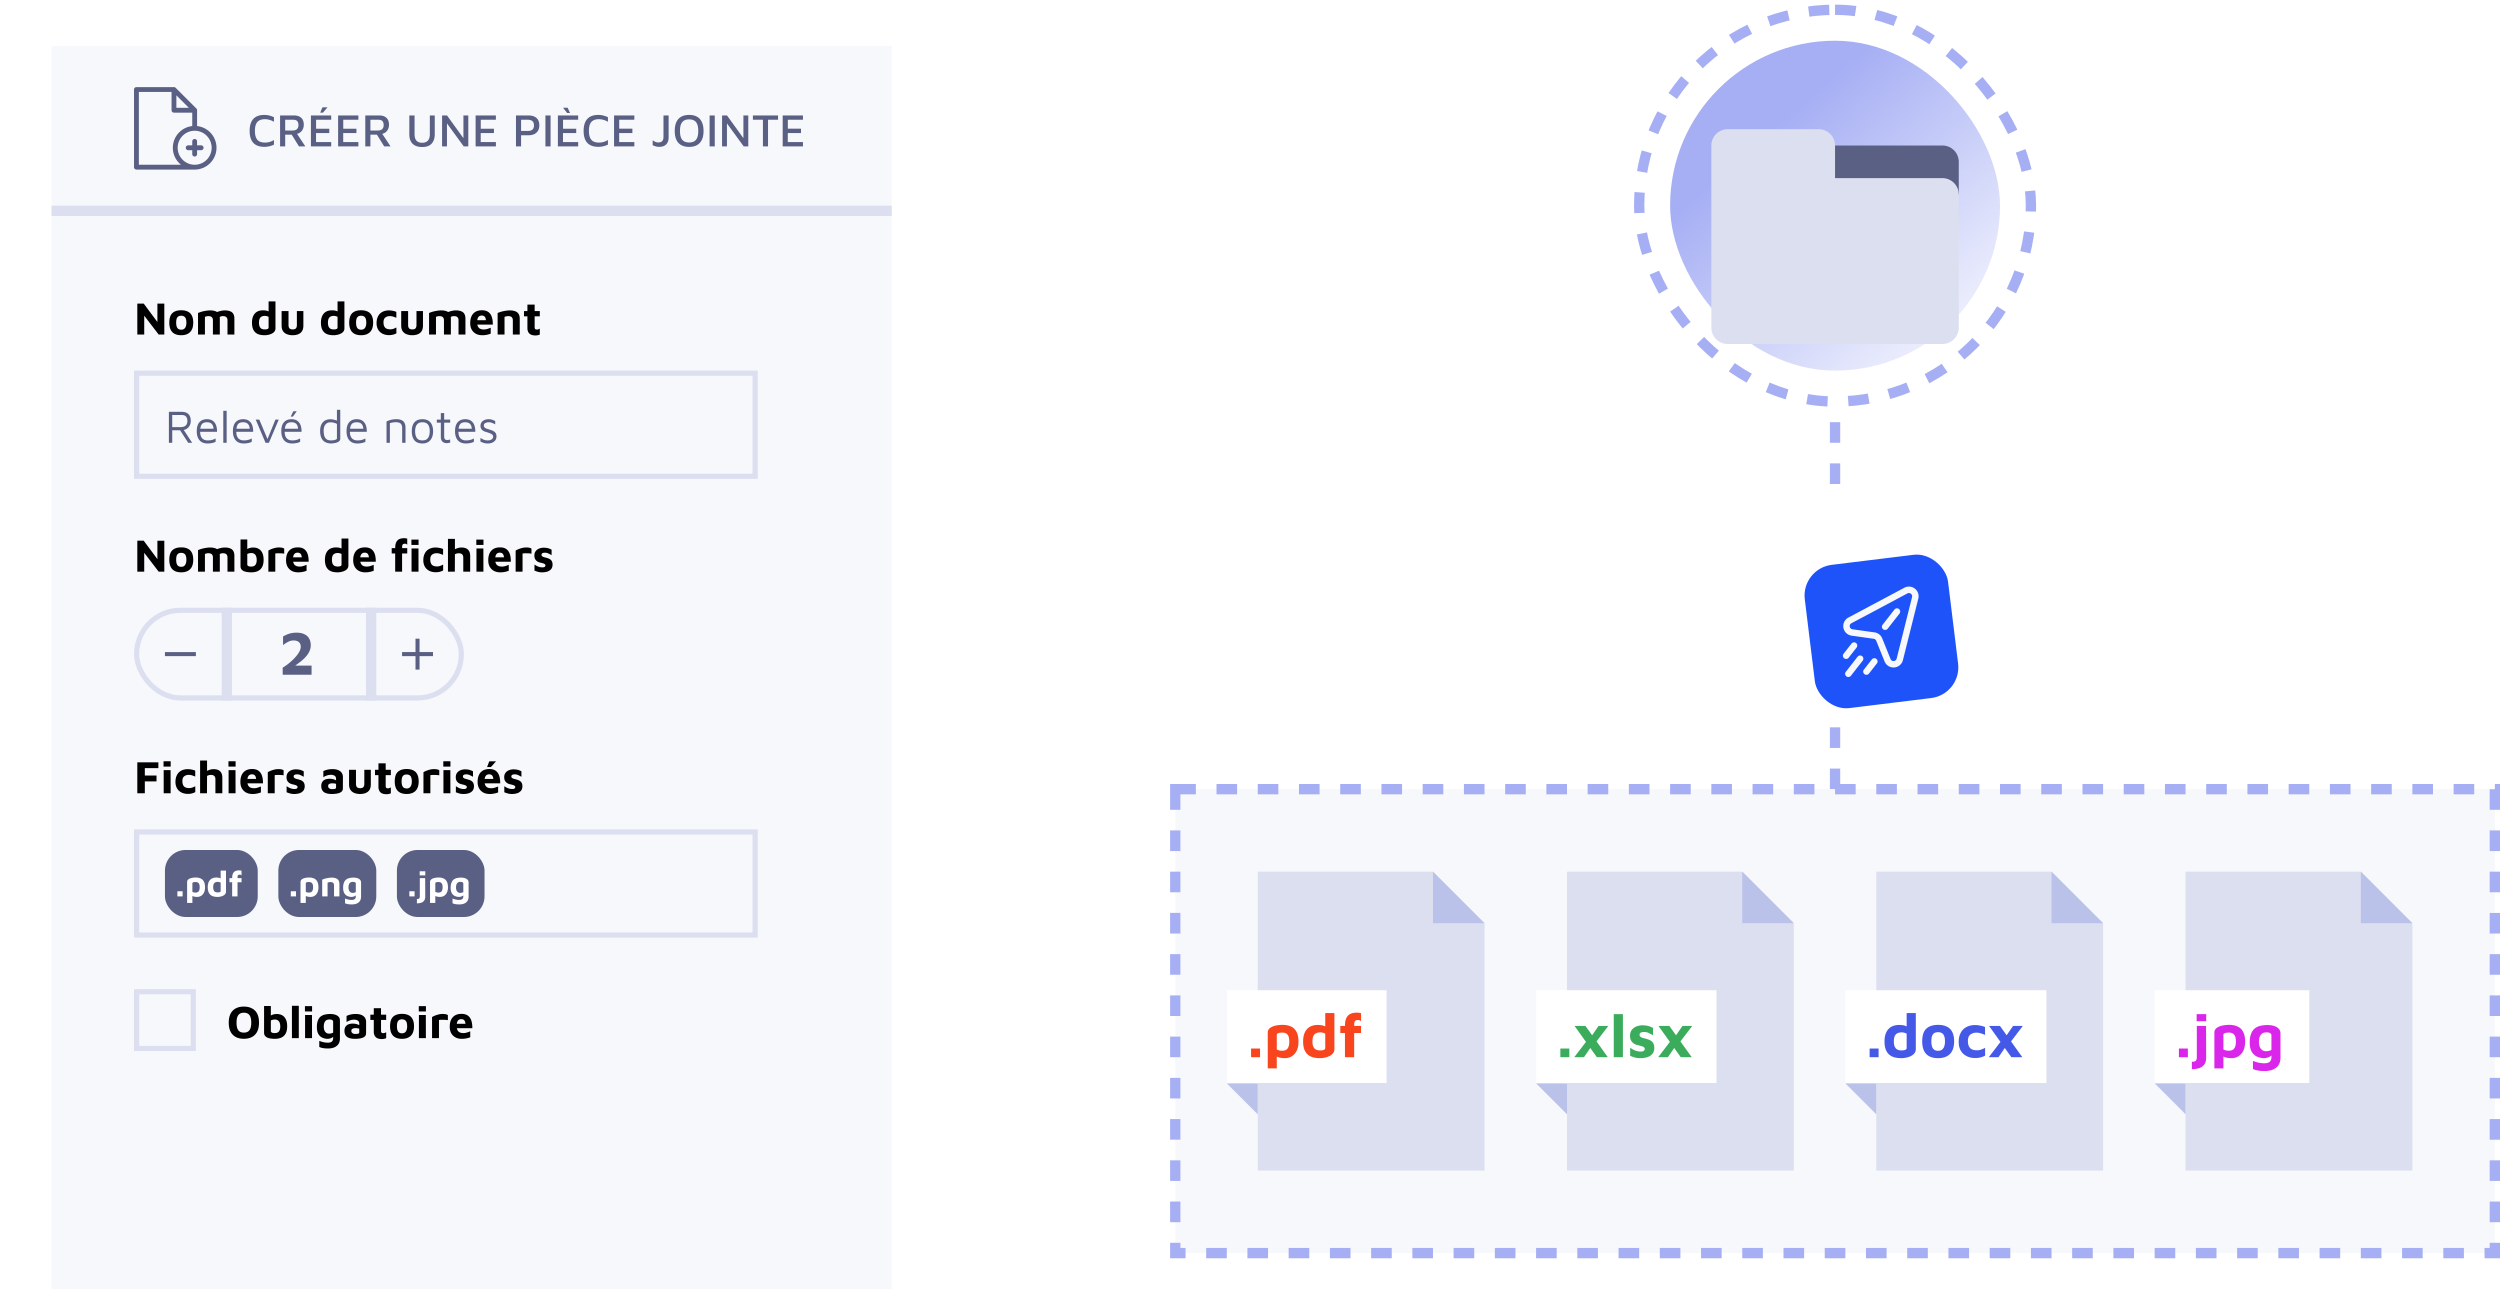 <svg xmlns="http://www.w3.org/2000/svg" fill="none" viewBox="0 0 485 255"><g filter="url(#a)"><path fill="#F7F8FC" d="M1 1.898h163v241.204H1z"/><g fill="#5A5F84" clip-path="url(#b)"><path d="M29.234 17.456v-3.072a.468.468 0 0 0-.137-.332l-4.017-4.016a.469.469 0 0 0-.331-.138h-7.28a.469.469 0 0 0-.469.469v15.062c0 .26.21.47.469.47h11.297A4.24 4.24 0 0 0 33 21.663a4.24 4.24 0 0 0-3.766-4.208Zm-4.016-5.957 2.416 2.416h-2.416v-2.416Zm-7.28 13.462V10.836h6.342v3.547c0 .26.21.47.469.47h3.548v2.603a4.24 4.24 0 0 0-3.766 4.208c0 1.33.618 2.52 1.58 3.297h-8.174Zm10.828 0a3.3 3.3 0 0 1-3.297-3.297 3.3 3.3 0 0 1 3.297-3.297 3.3 3.3 0 0 1 3.297 3.297 3.3 3.3 0 0 1-3.297 3.297Z"/><path d="M30.02 21.195h-.786v-.786a.469.469 0 0 0-.937 0v.786h-.787a.469.469 0 1 0 0 .938h.787v.786a.469.469 0 0 0 .937 0v-.786h.787a.469.469 0 0 0 0-.938Z"/></g><path fill="#5A5F84" d="M42.285 21.488c-.942 0-1.653-.255-2.133-.765s-.72-1.287-.72-2.33c0-1.027.237-1.798.711-2.314.474-.522 1.188-.783 2.142-.783.318 0 .633.04.945.117.318.078.624.186.918.324v.891a3.492 3.492 0 0 0-.882-.378 3.042 3.042 0 0 0-.855-.126c-.438 0-.804.078-1.098.234a1.462 1.462 0 0 0-.648.73c-.138.33-.207.767-.207 1.313 0 .534.072.97.216 1.305.144.33.36.573.648.73.294.15.666.224 1.116.224.27 0 .549-.039.837-.117.288-.084.579-.21.873-.378v.891a3.963 3.963 0 0 1-1.224.378 3.882 3.882 0 0 1-.639.054Zm3.051-.09v-6.003H48c.624 0 1.101.153 1.431.46.336.3.504.75.504 1.35 0 .311-.063.6-.189.863-.126.264-.309.48-.549.648-.24.168-.525.264-.855.288l.108-.306 1.782 2.7h-1.233l-1.665-2.69.459.422h-1.467v2.268h-.99Zm.99-3.078h1.395c.396 0 .69-.087.882-.26.198-.175.297-.439.297-.793 0-.33-.078-.585-.234-.765-.15-.18-.411-.27-.783-.27h-1.557v2.088Zm4.995 3.078v-6.003h3.933v.837H52.32v1.737h2.556v.846h-2.565v1.746h2.943v.837h-3.933Zm1.8-6.543.432-1.026h.981l-.882 1.026h-.53Zm3.474 6.543v-6.003h3.933v.837h-2.934v1.737h2.556v.846h-2.565v1.746h2.943v.837h-3.933Zm5.273 0v-6.003h2.664c.624 0 1.101.153 1.431.46.336.3.504.75.504 1.35 0 .311-.063.6-.189.863-.126.264-.309.48-.549.648-.24.168-.525.264-.855.288l.108-.306 1.782 2.7h-1.233l-1.665-2.69.46.422h-1.468v2.268h-.99Zm.99-3.078h1.395c.396 0 .69-.087.882-.26.198-.175.297-.439.297-.793 0-.33-.078-.585-.234-.765-.15-.18-.41-.27-.783-.27h-1.557v2.088Zm10.073 3.204c-.816 0-1.44-.207-1.872-.62-.432-.42-.648-1.042-.648-1.864v-3.645h1.017v3.636c0 .564.123.984.37 1.26.245.27.614.405 1.106.405.48 0 .846-.135 1.098-.405.258-.276.387-.696.387-1.26v-3.636h.954v3.645c0 .546-.099 1.005-.297 1.377a1.893 1.893 0 0 1-.828.837c-.36.18-.789.27-1.287.27Zm3.835-.126v-6.003h.954l3.465 4.797-.28.54v-5.337h.946v6.003h-.891l-3.564-4.896.315-.44v5.336h-.945Zm6.504 0v-6.003h3.933v.837h-2.934v1.737h2.556v.846H84.26v1.746h2.943v.837H83.27Zm8.82-2.15v2.15h-.99v-6.003h2.377c.684 0 1.212.16 1.584.477.378.318.567.792.567 1.422 0 .63-.19 1.113-.567 1.45-.372.335-.9.503-1.584.503H92.09Zm0-.847h1.26c.259 0 .469-.027.63-.08a.917.917 0 0 0 .379-.244.853.853 0 0 0 .18-.35 1.532 1.532 0 0 0 0-.801.786.786 0 0 0-.18-.352.874.874 0 0 0-.378-.252 1.845 1.845 0 0 0-.63-.09h-1.26v2.17Zm4.724 2.997v-6.003h.999v6.003h-1Zm2.417 0v-6.003h3.933v.837h-2.934v1.737h2.556v.846h-2.565v1.746h2.943v.837h-3.933Zm1.8-6.47-.801-1.027h.891l.468 1.026h-.558Zm6.047 6.56c-.942 0-1.653-.255-2.133-.765s-.72-1.287-.72-2.33c0-1.027.237-1.798.711-2.314.474-.522 1.188-.783 2.142-.783.318 0 .633.04.945.117.318.078.624.186.918.324v.891a3.492 3.492 0 0 0-.882-.378 3.042 3.042 0 0 0-.855-.126c-.438 0-.804.078-1.098.234a1.462 1.462 0 0 0-.648.73c-.138.33-.207.767-.207 1.313 0 .534.072.97.216 1.305.144.33.36.573.648.73.294.15.666.224 1.116.224.27 0 .549-.039.837-.117.288-.084.579-.21.873-.378v.891a3.963 3.963 0 0 1-1.224.378 3.882 3.882 0 0 1-.639.054Zm3.051-.09v-6.003h3.933v.837h-2.934v1.737h2.556v.846h-2.565v1.746h2.943v.837h-3.933Zm8.767.09a2.58 2.58 0 0 1-.693-.09 2.977 2.977 0 0 1-.585-.234v-.954c.168.12.339.222.513.306.18.078.369.117.567.117.348 0 .603-.084.765-.252.168-.174.252-.456.252-.846v-4.14h.999v4.203c0 .378-.054.69-.162.936a1.507 1.507 0 0 1-.432.585 1.527 1.527 0 0 1-.585.288c-.21.054-.423.081-.639.081Zm5.795.01c-.594 0-1.101-.115-1.521-.343a2.217 2.217 0 0 1-.945-1.026c-.216-.456-.324-1.032-.324-1.728 0-1.026.237-1.8.711-2.322.48-.522 1.173-.783 2.079-.783.6 0 1.107.114 1.521.342.414.228.729.573.945 1.035.222.456.333 1.032.333 1.728 0 1.02-.24 1.791-.72 2.313-.474.522-1.167.783-2.079.783Zm0-.856c.402 0 .732-.075.99-.225.264-.156.459-.399.585-.729.132-.33.198-.762.198-1.296 0-.528-.066-.954-.198-1.278-.126-.33-.321-.57-.585-.72-.258-.156-.588-.234-.99-.234-.396 0-.726.078-.99.234-.264.156-.462.4-.594.73-.126.323-.189.75-.189 1.277 0 .528.063.957.189 1.287.132.33.33.573.594.73.264.15.594.224.99.224Zm3.974.756v-6.003h.999v6.003h-.999Zm2.417 0v-6.003h.954l3.465 4.797-.279.54v-5.337h.945v6.003h-.891l-3.564-4.896.315-.44v5.336h-.945Zm7.926 0v-5.166h-1.944v-.837h4.878v.837h-1.944v5.166h-.99Zm3.834 0v-6.003h3.933v.837h-2.934v1.737h2.556v.846h-2.565v1.746h2.943v.837h-3.933Z"/><path fill="#DCDFEF" d="M164 32.898H1v2h163v-2Z" mask="url(#path-1-inside-1_107_6075)"/><path fill="#000" d="M17.639 57.898v-6.003h1.242l3.087 4.158-.432.9v-5.058h1.341v6.003h-1.098l-3.141-4.104.342-.657v4.761h-1.341Zm8.52.135c-.768 0-1.347-.204-1.737-.612-.384-.414-.576-1.02-.576-1.818 0-.858.195-1.473.585-1.845.396-.378.972-.567 1.728-.567.51 0 .936.087 1.278.261.348.168.609.43.783.783.18.354.27.81.27 1.368 0 .798-.201 1.404-.603 1.818-.402.408-.978.612-1.728.612Zm0-1.07a.927.927 0 0 0 .549-.154.945.945 0 0 0 .333-.459 2.1 2.1 0 0 0 .117-.747c0-.336-.04-.6-.117-.792a.755.755 0 0 0-.333-.423 1.049 1.049 0 0 0-.55-.135c-.227 0-.413.045-.557.135a.814.814 0 0 0-.324.432c-.066.192-.1.453-.1.783 0 .456.079.798.235 1.026.162.222.41.333.747.333Zm7.486-2.125v3.06h-1.34v-2.79a.89.89 0 0 0-.055-.315.604.604 0 0 0-.414-.405 1.202 1.202 0 0 0-.414-.063 1.34 1.34 0 0 0-.387.054c-.114.03-.207.063-.279.1v3.42h-1.34V53.73c.113-.06.263-.12.45-.18a4.98 4.98 0 0 1 .611-.17 8.6 8.6 0 0 1 .666-.118c.228-.03.438-.045.63-.045.408 0 .75.054 1.026.162.282.102.492.27.63.504.144.234.216.552.216.954Zm-1.377-.8c.186-.163.411-.304.675-.424a3.94 3.94 0 0 1 .837-.288c.294-.072.567-.108.82-.108.407 0 .75.054 1.025.162.282.102.492.27.63.504.144.234.216.552.216.954v3.06h-1.34v-2.79a.89.89 0 0 0-.055-.315.604.604 0 0 0-.414-.405 1.202 1.202 0 0 0-.414-.063c-.138 0-.267.021-.387.063a.814.814 0 0 0-.279.144l-1.314-.495Zm10.057 3.995c-.354 0-.681-.039-.981-.117a1.964 1.964 0 0 1-.765-.387 1.896 1.896 0 0 1-.513-.756c-.12-.318-.18-.714-.18-1.188 0-.738.18-1.32.54-1.746.366-.426.912-.639 1.638-.639.096 0 .222.01.378.027.156.012.318.048.486.108.168.06.318.162.45.306l-.27.414v-2.583h1.332v5.238a.98.98 0 0 1-.18.585c-.12.162-.282.297-.486.405a2.493 2.493 0 0 1-.675.243c-.252.06-.51.09-.774.09Zm.054-1.125c.216 0 .39-.027.522-.08.138-.06.207-.148.207-.262V54.47a1.374 1.374 0 0 0-.351-.135 1.462 1.462 0 0 0-.99.072.83.83 0 0 0-.396.423c-.084.198-.126.465-.126.801 0 .264.036.492.108.684a.912.912 0 0 0 .35.441c.169.102.394.153.676.153Zm5.394 1.125a2.94 2.94 0 0 1-1.116-.198 1.613 1.613 0 0 1-.756-.603c-.18-.276-.27-.633-.27-1.07v-2.818h1.341v2.71c0 .287.063.503.19.647.131.138.338.207.62.207.288 0 .495-.069.621-.207.126-.144.19-.36.19-.648v-2.709h1.26v2.817c0 .648-.187 1.122-.559 1.422-.372.3-.879.45-1.52.45Zm7.929 0c-.354 0-.681-.039-.981-.117a1.964 1.964 0 0 1-.765-.387 1.896 1.896 0 0 1-.513-.756c-.12-.318-.18-.714-.18-1.188 0-.738.18-1.32.54-1.746.366-.426.912-.639 1.638-.639.096 0 .222.01.378.027.156.012.318.048.486.108.168.06.318.162.45.306l-.27.414v-2.583h1.332v5.238a.98.98 0 0 1-.18.585c-.12.162-.282.297-.486.405a2.493 2.493 0 0 1-.675.243c-.252.06-.51.09-.774.09Zm.054-1.125c.216 0 .39-.027.522-.08.138-.06.207-.148.207-.262V54.47a1.374 1.374 0 0 0-.351-.135 1.462 1.462 0 0 0-.99.072.83.83 0 0 0-.396.423c-.084.198-.126.465-.126.801 0 .264.036.492.108.684a.912.912 0 0 0 .35.441c.169.102.394.153.676.153Zm5.304 1.125c-.768 0-1.347-.204-1.737-.612-.384-.414-.576-1.02-.576-1.818 0-.858.195-1.473.585-1.845.396-.378.972-.567 1.728-.567.51 0 .936.087 1.278.261.348.168.61.43.783.783.18.354.27.81.27 1.368 0 .798-.2 1.404-.603 1.818-.402.408-.978.612-1.728.612Zm0-1.07a.927.927 0 0 0 .55-.154.945.945 0 0 0 .332-.459 2.1 2.1 0 0 0 .117-.747c0-.336-.039-.6-.117-.792a.755.755 0 0 0-.333-.423 1.049 1.049 0 0 0-.549-.135c-.228 0-.414.045-.558.135a.814.814 0 0 0-.324.432c-.066.192-.099.453-.099.783 0 .456.078.798.234 1.026.162.222.411.333.747.333Zm5.39 1.052c-.324 0-.63-.048-.918-.144a2.239 2.239 0 0 1-.765-.432 1.975 1.975 0 0 1-.522-.729 2.587 2.587 0 0 1-.19-1.026c0-.414.06-.774.18-1.08.12-.312.286-.57.496-.774.216-.204.468-.357.756-.459a2.84 2.84 0 0 1 .954-.153c.246 0 .498.027.756.081.264.048.495.117.693.207v1.152a4.654 4.654 0 0 0-.621-.234 1.923 1.923 0 0 0-.612-.099c-.378 0-.684.096-.918.288-.228.186-.342.492-.342.918 0 .45.102.79.306 1.017.204.228.543.342 1.017.342.222 0 .435-.039.639-.117.21-.078.39-.159.54-.243v1.143a3.23 3.23 0 0 1-.657.252c-.228.06-.492.09-.792.09Zm4.526.018a2.94 2.94 0 0 1-1.116-.198 1.613 1.613 0 0 1-.756-.603c-.18-.276-.27-.633-.27-1.07v-2.818h1.341v2.71c0 .287.063.503.19.647.131.138.338.207.62.207.288 0 .495-.069.621-.207.126-.144.19-.36.19-.648v-2.709h1.26v2.817c0 .648-.187 1.122-.559 1.422-.372.3-.879.45-1.52.45Zm7.493-3.195v3.06h-1.34v-2.79a.89.89 0 0 0-.055-.315.604.604 0 0 0-.414-.405 1.202 1.202 0 0 0-.414-.063 1.34 1.34 0 0 0-.386.054c-.114.03-.207.063-.28.1v3.42h-1.34V53.73c.114-.06.264-.12.45-.18a4.98 4.98 0 0 1 .612-.17 8.6 8.6 0 0 1 .665-.118c.228-.03.439-.045.63-.045.409 0 .75.054 1.027.162.282.102.492.27.63.504.143.234.215.552.215.954Zm-1.376-.8c.185-.163.41-.304.674-.424a3.94 3.94 0 0 1 .838-.288c.293-.072.566-.108.819-.108.407 0 .75.054 1.025.162.282.102.493.27.63.504.145.234.217.552.217.954v3.06h-1.342v-2.79a.89.89 0 0 0-.053-.315.604.604 0 0 0-.414-.405 1.202 1.202 0 0 0-.415-.063c-.138 0-.267.021-.386.063a.814.814 0 0 0-.28.144l-1.314-.495Zm7.452 3.995c-.456 0-.861-.093-1.215-.279a2.084 2.084 0 0 1-.82-.81c-.191-.354-.287-.774-.287-1.26 0-.792.195-1.404.585-1.836.396-.438.96-.657 1.692-.657.504 0 .909.108 1.215.324.312.216.54.531.684.945.144.414.213.918.207 1.512H83.14l-.144-.855h2.502l-.198.423c-.006-.486-.075-.828-.207-1.026-.132-.198-.348-.297-.648-.297a.866.866 0 0 0-.46.126c-.131.084-.236.225-.314.423-.072.192-.108.46-.108.801 0 .432.102.765.306 1 .21.233.543.35.999.35.168 0 .333-.018.495-.054.168-.042.324-.09.468-.144.144-.054.267-.102.369-.144v1.152c-.216.09-.46.162-.73.216a4.22 4.22 0 0 1-.926.09Zm2.992-4.302c.114-.06.264-.12.45-.18a4.98 4.98 0 0 1 .612-.17 8.6 8.6 0 0 1 .666-.118c.228-.03.438-.045.63-.045.408 0 .756.054 1.044.162.288.102.507.27.657.504.156.234.234.552.234.954v3.06h-1.34v-2.79a.89.89 0 0 0-.055-.315.604.604 0 0 0-.414-.405 1.202 1.202 0 0 0-.414-.063c-.138 0-.276.018-.414.054-.138.03-.243.063-.315.1v3.42h-1.34V53.73Zm7.348 4.347c-.528 0-.921-.123-1.18-.369-.257-.252-.386-.606-.386-1.062V54.37h-.666v-1.026h.666v-1.25h1.404v1.25h.999v1.026h-1v2.106c0 .156.034.273.1.351.066.072.177.108.333.108.09 0 .189-.018.297-.054a.946.946 0 0 0 .27-.135v1.152a1.343 1.343 0 0 1-.414.135 2.07 2.07 0 0 1-.423.045Z"/><path fill="#5A5F84" d="M23.765 78.898v-6.003h2.466c.588 0 1.029.147 1.323.441.3.294.45.73.45 1.305 0 .348-.072.657-.216.927-.144.27-.345.483-.603.64a1.723 1.723 0 0 1-.909.233l.27-.18 1.728 2.637h-.765l-1.782-2.754.324.333h-1.638v2.421h-.648Zm.648-3.033h1.521c.498 0 .858-.099 1.08-.297.228-.204.342-.498.342-.882 0-.36-.084-.645-.252-.855-.168-.216-.483-.324-.945-.324h-1.746v2.358Zm6.839 3.168c-.426 0-.795-.087-1.107-.26a1.772 1.772 0 0 1-.72-.802c-.168-.354-.252-.795-.252-1.323 0-.774.174-1.353.522-1.737.354-.39.837-.585 1.449-.585.48 0 .864.108 1.152.324.294.216.504.507.63.873s.186.78.18 1.242h-3.61l.046-.594h3.14l-.251.09c-.018-.45-.132-.786-.342-1.008-.204-.222-.52-.333-.945-.333-.294 0-.54.054-.738.162-.192.108-.336.297-.432.567-.096.264-.144.636-.144 1.116 0 .546.126.963.378 1.251.258.282.618.423 1.08.423.222 0 .426-.015.612-.045.186-.036.357-.084.513-.144.156-.06.294-.126.414-.198v.666c-.216.102-.456.18-.72.234a4.181 4.181 0 0 1-.855.081Zm3.716-.135h-.648v-6.2h.648v6.2Zm3.297.135c-.426 0-.795-.087-1.107-.26a1.772 1.772 0 0 1-.72-.802c-.168-.354-.252-.795-.252-1.323 0-.774.174-1.353.522-1.737.354-.39.837-.585 1.45-.585.48 0 .863.108 1.151.324.294.216.504.507.63.873s.186.78.18 1.242H36.51l.045-.594h3.141l-.252.09c-.018-.45-.132-.786-.342-1.008-.204-.222-.519-.333-.945-.333-.294 0-.54.054-.738.162-.192.108-.336.297-.432.567-.096.264-.144.636-.144 1.116 0 .546.126.963.378 1.251.258.282.618.423 1.08.423.222 0 .426-.015.612-.045.186-.036.357-.084.513-.144.156-.06.294-.126.414-.198v.666c-.216.102-.456.18-.72.234a4.181 4.181 0 0 1-.855.081Zm4.246-.135-1.9-4.49h.694l1.656 3.932-.144.036 1.61-3.969h.649l-1.908 4.491h-.657Zm5.141.135c-.426 0-.795-.087-1.107-.26a1.772 1.772 0 0 1-.72-.802c-.168-.354-.252-.795-.252-1.323 0-.774.174-1.353.522-1.737.354-.39.837-.585 1.45-.585.48 0 .863.108 1.151.324.294.216.504.507.63.873s.186.78.18 1.242h-3.609l.045-.594h3.141l-.252.09c-.018-.45-.132-.786-.342-1.008-.204-.222-.519-.333-.945-.333-.294 0-.54.054-.738.162-.192.108-.336.297-.432.567-.096.264-.144.636-.144 1.116 0 .546.126.963.378 1.251.258.282.618.423 1.08.423.222 0 .426-.015.612-.045.186-.036.357-.084.513-.144.156-.06.294-.126.414-.198v.666c-.216.102-.456.18-.72.234a4.181 4.181 0 0 1-.855.081Zm-.26-5.21.512-1.036h.666l-.747 1.035h-.432Zm7.801 5.21c-.216 0-.444-.033-.684-.099a1.835 1.835 0 0 1-.684-.342c-.21-.174-.384-.42-.522-.738-.132-.324-.198-.744-.198-1.26 0-.696.168-1.245.504-1.647.342-.408.858-.612 1.548-.612.132 0 .288.018.468.054.18.036.357.081.531.135.174.054.318.111.432.171l-.225.225v-2.412h.648v5.616a.59.59 0 0 1-.18.432 1.28 1.28 0 0 1-.45.28 3.07 3.07 0 0 1-.594.143c-.21.036-.408.054-.594.054Zm.01-.594c.311 0 .581-.036.81-.108.233-.072.35-.162.35-.27v-2.817a2.1 2.1 0 0 0-.603-.234 2.42 2.42 0 0 0-.603-.08c-.324 0-.588.071-.792.215a1.22 1.22 0 0 0-.44.585c-.09.246-.136.534-.136.864 0 .324.036.627.108.91.072.275.21.5.414.674.204.174.501.261.891.261Zm5.105.594c-.426 0-.795-.087-1.107-.26a1.772 1.772 0 0 1-.72-.802c-.168-.354-.252-.795-.252-1.323 0-.774.174-1.353.522-1.737.354-.39.837-.585 1.45-.585.48 0 .863.108 1.151.324.294.216.504.507.63.873s.186.78.18 1.242h-3.609l.045-.594h3.141l-.252.09c-.018-.45-.132-.786-.342-1.008-.204-.222-.519-.333-.945-.333-.294 0-.54.054-.738.162-.192.108-.336.297-.432.567-.096.264-.144.636-.144 1.116 0 .546.126.963.378 1.251.258.282.618.423 1.08.423.222 0 .426-.015.612-.045.186-.036.357-.084.513-.144.156-.06.294-.126.414-.198v.666c-.216.102-.456.18-.72.234a4.181 4.181 0 0 1-.855.081Zm5.679-4.266c.144-.072.29-.135.44-.189.157-.06.313-.108.469-.144a4.56 4.56 0 0 1 .99-.108c.438 0 .786.066 1.044.198.258.126.444.312.558.558.12.246.18.543.18.891v2.925h-.648v-2.925c0-.108-.015-.222-.045-.342a.873.873 0 0 0-.153-.342.774.774 0 0 0-.36-.27c-.162-.072-.378-.108-.648-.108-.186 0-.378.015-.576.045-.198.03-.4.075-.603.135v3.807h-.648v-4.13Zm6.969 4.266c-.702 0-1.224-.207-1.566-.62-.336-.42-.504-1.003-.504-1.747 0-.78.177-1.365.53-1.755.36-.39.868-.585 1.522-.585.486 0 .882.1 1.188.297.306.192.53.465.675.82.144.347.216.755.216 1.223 0 .738-.18 1.317-.54 1.737-.354.42-.861.63-1.521.63Zm-.01-.594c.367 0 .652-.078.856-.234.204-.162.348-.375.432-.639.09-.27.135-.57.135-.9 0-.354-.045-.66-.135-.918a1.177 1.177 0 0 0-.45-.612c-.204-.144-.483-.216-.837-.216-.36 0-.642.078-.846.234a1.298 1.298 0 0 0-.441.63 2.845 2.845 0 0 0-.126.882c0 .528.105.957.315 1.287.21.324.576.486 1.098.486Zm4.702.531c-.318 0-.585-.096-.801-.288-.216-.198-.324-.489-.324-.873v-2.808h-.783v-.594h.783v-1.269h.648v1.27h1.16V75h-1.16v2.601c0 .252.039.441.117.567.078.126.237.19.477.19.108 0 .213-.01.315-.028.102-.024.186-.05.252-.08v.611c-.084.03-.192.054-.324.072a1.926 1.926 0 0 1-.36.036Zm3.71.063c-.426 0-.795-.087-1.107-.26a1.772 1.772 0 0 1-.72-.802c-.168-.354-.252-.795-.252-1.323 0-.774.174-1.353.522-1.737.354-.39.837-.585 1.45-.585.48 0 .863.108 1.151.324.294.216.504.507.63.873s.186.78.18 1.242h-3.609l.045-.594h3.141l-.252.09c-.018-.45-.132-.786-.342-1.008-.204-.222-.519-.333-.945-.333-.294 0-.54.054-.738.162-.192.108-.336.297-.432.567-.096.264-.144.636-.144 1.116 0 .546.126.963.378 1.251.258.282.618.423 1.08.423.222 0 .426-.015.612-.045.186-.036.357-.084.513-.144.156-.06.294-.126.414-.198v.666c-.216.102-.456.18-.72.234a4.181 4.181 0 0 1-.855.081Zm4.337 0c-.324 0-.597-.033-.819-.099a4.135 4.135 0 0 1-.675-.279v-.684c.186.102.351.19.495.261.144.072.291.126.441.162.15.03.321.045.513.045.3 0 .543-.066.73-.198.191-.132.287-.303.287-.513 0-.168-.048-.297-.144-.387a1.072 1.072 0 0 0-.35-.225l-.45-.189a24.8 24.8 0 0 1-.532-.153 2.57 2.57 0 0 1-.486-.225 1.181 1.181 0 0 1-.35-.36 1.106 1.106 0 0 1-.136-.576c0-.228.045-.423.135-.585a1.23 1.23 0 0 1 .37-.396c.15-.108.317-.186.503-.234.186-.048.372-.072.558-.072.27 0 .501.036.693.108.192.072.39.153.594.243v.648a6.603 6.603 0 0 0-.612-.288 1.599 1.599 0 0 0-.639-.117c-.246 0-.468.051-.666.153a.474.474 0 0 0-.288.45c0 .168.048.303.144.405.102.096.234.174.396.234.162.054.336.108.522.162.15.048.306.102.468.162.162.054.312.13.45.225.138.09.25.21.333.36.09.15.135.342.135.576 0 .318-.08.582-.243.792a1.424 1.424 0 0 1-.62.45 2.063 2.063 0 0 1-.757.144Z"/><path stroke="#DCDFEF" d="M17.5 65.398h120v20h-120z"/><path fill="#000" d="M17.639 103.898v-6.003h1.242l3.087 4.158-.432.9v-5.058h1.341v6.003h-1.098l-3.141-4.104.342-.657v4.761h-1.341Zm8.52.135c-.768 0-1.347-.204-1.737-.612-.384-.414-.576-1.02-.576-1.818 0-.858.195-1.473.585-1.845.396-.378.972-.567 1.728-.567.51 0 .936.087 1.278.261.348.168.609.43.783.783.18.354.27.81.27 1.368 0 .798-.201 1.404-.603 1.818-.402.408-.978.612-1.728.612Zm0-1.071a.927.927 0 0 0 .549-.153.945.945 0 0 0 .333-.459 2.1 2.1 0 0 0 .117-.747c0-.336-.04-.6-.117-.792a.755.755 0 0 0-.333-.423 1.049 1.049 0 0 0-.55-.135c-.227 0-.413.045-.557.135a.814.814 0 0 0-.324.432c-.066.192-.1.453-.1.783 0 .456.079.798.235 1.026.162.222.41.333.747.333Zm7.486-2.124v3.06h-1.34v-2.79a.89.89 0 0 0-.055-.315.604.604 0 0 0-.414-.405 1.202 1.202 0 0 0-.414-.063 1.34 1.34 0 0 0-.387.054c-.114.03-.207.063-.279.099v3.42h-1.34v-4.167c.113-.06.263-.12.45-.18a4.98 4.98 0 0 1 .611-.17 8.6 8.6 0 0 1 .666-.118c.228-.03.438-.045.63-.045.408 0 .75.054 1.026.162.282.102.492.27.63.504.144.234.216.552.216.954Zm-1.377-.801c.186-.162.411-.303.675-.423a3.94 3.94 0 0 1 .837-.288c.294-.072.567-.108.82-.108.407 0 .75.054 1.025.162.282.102.492.27.63.504.144.234.216.552.216.954v3.06h-1.34v-2.79a.89.89 0 0 0-.055-.315.604.604 0 0 0-.414-.405 1.202 1.202 0 0 0-.414-.063c-.138 0-.267.021-.387.063a.814.814 0 0 0-.279.144l-1.314-.495Zm7.48 3.996a5.34 5.34 0 0 1-.757-.054 2.589 2.589 0 0 1-.675-.171 1.271 1.271 0 0 1-.477-.36c-.12-.156-.18-.357-.18-.603v-5.184h1.314v2.484l-.252-.423c.108-.126.246-.225.414-.297.168-.078.34-.132.513-.162.174-.03.318-.045.432-.045.672 0 1.182.204 1.53.612.354.402.531.993.531 1.773 0 .456-.06.84-.18 1.152-.12.312-.288.561-.504.747a2.002 2.002 0 0 1-.756.405 3.4 3.4 0 0 1-.954.126Zm-.019-1.116c.264 0 .474-.051.63-.153a.879.879 0 0 0 .333-.441c.072-.186.108-.399.108-.639 0-.342-.045-.615-.135-.819a.91.91 0 0 0-.369-.441 1.061 1.061 0 0 0-.54-.135c-.12 0-.252.015-.396.045-.144.03-.273.078-.387.144v2.016c0 .108.033.192.1.252.065.06.155.105.27.135.12.024.248.036.386.036Zm3.336.981v-4.077c.084-.072.234-.153.45-.243.216-.096.462-.18.738-.252.282-.078.564-.117.846-.117.282 0 .504.021.666.063.162.042.285.096.369.162v.981a2.608 2.608 0 0 0-.387-.054 6.34 6.34 0 0 0-.486-.018 6.317 6.317 0 0 0-.477 0c-.15.006-.276.018-.378.036v3.519h-1.341Zm5.752.135c-.456 0-.86-.093-1.215-.279a2.084 2.084 0 0 1-.819-.81c-.192-.354-.288-.774-.288-1.26 0-.792.195-1.404.585-1.836.396-.438.96-.657 1.692-.657.504 0 .91.108 1.215.324.312.216.54.531.684.945.144.414.213.918.207 1.512h-3.465l-.144-.855h2.502l-.198.423c-.006-.486-.075-.828-.207-1.026-.132-.198-.348-.297-.648-.297a.866.866 0 0 0-.459.126c-.132.084-.237.225-.315.423-.072.192-.108.459-.108.801 0 .432.102.765.306.999.21.234.543.351 1 .351.167 0 .332-.018.494-.054.168-.042.324-.09.468-.144.144-.054.267-.102.37-.144v1.152c-.217.09-.46.162-.73.216a4.22 4.22 0 0 1-.927.09Zm7.658 0c-.354 0-.68-.039-.98-.117a1.964 1.964 0 0 1-.766-.387 1.896 1.896 0 0 1-.513-.756c-.12-.318-.18-.714-.18-1.188 0-.738.18-1.32.54-1.746.366-.426.912-.639 1.638-.639.096 0 .222.01.378.027.156.012.318.048.486.108.168.06.318.162.45.306l-.27.414v-2.583h1.332v5.238a.98.98 0 0 1-.18.585c-.12.162-.282.297-.486.405a2.493 2.493 0 0 1-.675.243c-.252.06-.51.09-.774.09Zm.054-1.125c.216 0 .39-.027.522-.081.138-.06.207-.147.207-.261v-2.097a1.374 1.374 0 0 0-.35-.135 1.462 1.462 0 0 0-.99.072.83.83 0 0 0-.397.423c-.084.198-.126.465-.126.801 0 .264.036.492.108.684a.912.912 0 0 0 .351.441c.168.102.393.153.675.153Zm5.313 1.125c-.456 0-.86-.093-1.215-.279a2.084 2.084 0 0 1-.819-.81c-.191-.354-.288-.774-.288-1.26 0-.792.195-1.404.585-1.836.397-.438.96-.657 1.693-.657.503 0 .908.108 1.215.324.312.216.54.531.684.945.143.414.212.918.206 1.512h-3.465l-.144-.855h2.503l-.198.423c-.006-.486-.075-.828-.207-1.026-.133-.198-.349-.297-.649-.297a.866.866 0 0 0-.459.126c-.131.084-.236.225-.315.423-.072.192-.108.459-.108.801 0 .432.103.765.306.999.21.234.544.351 1 .351.167 0 .332-.018.494-.054.169-.042.325-.09.468-.144.145-.054.268-.102.37-.144v1.152c-.217.09-.46.162-.73.216a4.22 4.22 0 0 1-.926.09Zm5.823-.135v-3.528h-.675v-1.026h.684v-.108c0-.294.03-.546.09-.756.06-.21.144-.384.252-.522.108-.144.233-.255.377-.333.144-.078.303-.132.478-.162.174-.036.354-.054.54-.054.096 0 .2.01.314.027.115.012.208.033.28.063v1.188a.612.612 0 0 0-.18-.153.567.567 0 0 0-.27-.054.819.819 0 0 0-.217.027.426.426 0 0 0-.17.09.447.447 0 0 0-.118.18 1.029 1.029 0 0 0-.035.297v.27h.99v1.026h-1v3.528h-1.34Zm3.176 0v-4.49h1.342l.008 4.49h-1.35Zm-.026-5.175v-1.035H72.2v1.035h-1.386Zm4.705 5.292c-.324 0-.63-.048-.918-.144a2.239 2.239 0 0 1-.765-.432 1.975 1.975 0 0 1-.522-.729 2.587 2.587 0 0 1-.189-1.026c0-.414.06-.774.18-1.08.12-.312.285-.57.495-.774.216-.204.468-.357.756-.459a2.84 2.84 0 0 1 .954-.153c.246 0 .498.027.756.081.264.048.495.117.693.207v1.152a4.654 4.654 0 0 0-.621-.234 1.923 1.923 0 0 0-.612-.099c-.378 0-.684.096-.918.288-.228.186-.342.492-.342.918 0 .45.102.789.306 1.017.204.228.543.342 1.017.342.222 0 .435-.039.639-.117.21-.078.39-.159.54-.243v1.143a3.23 3.23 0 0 1-.657.252c-.228.06-.492.09-.792.09Zm2.385-.117v-6.354h1.35v2.7l-.567-.306c.24-.21.522-.38.846-.513a2.59 2.59 0 0 1 1.007-.207c.33 0 .621.054.874.162.251.108.447.285.584.531.145.24.217.573.217.999v2.988h-1.341v-2.709c0-.3-.076-.516-.225-.648-.145-.138-.358-.207-.64-.207-.144 0-.288.021-.431.063a.906.906 0 0 0-.325.144l-.017 3.357h-1.332Zm5.528 0v-4.49h1.341l.01 4.49h-1.35Zm-.027-5.175v-1.035h1.386v1.035h-1.386Zm4.637 5.31c-.456 0-.861-.093-1.215-.279a2.084 2.084 0 0 1-.82-.81c-.191-.354-.287-.774-.287-1.26 0-.792.195-1.404.585-1.836.396-.438.96-.657 1.692-.657.504 0 .909.108 1.215.324.312.216.54.531.684.945.144.414.213.918.207 1.512h-3.465l-.144-.855h2.502l-.198.423c-.006-.486-.075-.828-.207-1.026-.132-.198-.348-.297-.648-.297a.866.866 0 0 0-.46.126c-.131.084-.236.225-.314.423-.072.192-.108.459-.108.801 0 .432.102.765.306.999.21.234.543.351.999.351.168 0 .333-.018.495-.054.168-.042.324-.09.468-.144.144-.054.267-.102.369-.144v1.152c-.216.09-.46.162-.73.216a4.22 4.22 0 0 1-.926.09Zm2.992-.135v-4.077c.084-.072.234-.153.45-.243.216-.096.462-.18.738-.252.282-.078.564-.117.846-.117.282 0 .504.021.666.063.162.042.285.096.37.162v.981a2.608 2.608 0 0 0-.388-.054 6.34 6.34 0 0 0-.486-.018 6.317 6.317 0 0 0-.477 0c-.15.006-.276.018-.378.036v3.519h-1.34Zm5.139.135c-.325 0-.604-.036-.838-.108a6.307 6.307 0 0 1-.647-.225v-1.179c.126.084.267.171.423.261.156.084.327.153.513.207.192.054.392.081.603.081.216 0 .366-.036.45-.108a.358.358 0 0 0 .135-.279.278.278 0 0 0-.136-.243 1.123 1.123 0 0 0-.35-.162 7.287 7.287 0 0 0-.46-.117 2.39 2.39 0 0 1-.431-.135 1.417 1.417 0 0 1-.388-.261 1.273 1.273 0 0 1-.279-.396 1.55 1.55 0 0 1-.099-.585c0-.294.058-.537.171-.729.115-.198.265-.357.45-.477a1.84 1.84 0 0 1 .603-.252 2.31 2.31 0 0 1 .63-.072c.373.012.666.054.882.126.222.066.423.153.603.261v1.053a9.87 9.87 0 0 0-.612-.315 1.473 1.473 0 0 0-.684-.153c-.233 0-.401.036-.503.108a.336.336 0 0 0-.153.288c0 .114.032.204.099.27.072.066.164.12.278.162a7.8 7.8 0 0 0 .379.108 4.9 4.9 0 0 1 .459.135c.161.048.311.12.45.216.144.09.258.219.342.387.09.162.135.378.135.648-.007.366-.105.66-.297.882a1.626 1.626 0 0 1-.748.468c-.3.09-.626.135-.98.135Z"/><path fill="#5A5F84" d="M29 119.507h-6v.782h6v-.782Z"/><path fill="#DCDFEF" d="M34 110.898v18h2v-18h-2Z" mask="url(#path-11-inside-2_107_6075)"/><path fill="#5A5F84" d="M45.84 123.898v-1.368a10.675 10.675 0 0 0 1.824-1.392 8.67 8.67 0 0 0 .84-.888c.256-.304.46-.608.612-.912.152-.312.228-.6.228-.864 0-.288-.06-.52-.18-.696a1.002 1.002 0 0 0-.492-.396 1.747 1.747 0 0 0-.708-.132c-.384 0-.74.088-1.068.264a6.2 6.2 0 0 0-.984.636v-1.668c.312-.192.68-.364 1.104-.516.432-.152.944-.228 1.536-.228.592 0 1.092.1 1.5.3.408.192.716.472.924.84.208.36.312.8.312 1.32 0 .376-.076.736-.228 1.08-.144.336-.34.656-.588.96a7.449 7.449 0 0 1-.828.84 15.17 15.17 0 0 1-.924.72c-.304.224-.588.432-.852.624l-.372-.3h3.948v1.776H45.84Z"/><g clip-path="url(#c)"><path fill="#5A5F84" d="M72.391 119.507v-2.609h-.782v2.609H69v.782h2.609v2.609h.782v-2.609H75v-.782h-2.609Z"/></g><path fill="#DCDFEF" d="M64 128.898v-18h-2v18h2Z" mask="url(#path-15-inside-3_107_6075)"/><rect width="63" height="17" x="17.5" y="111.398" stroke="#DCDFEF" rx="8.5"/><path fill="#000" d="M17.639 146.898v-6.003h4.086v1.125h-2.628v1.431h2.268v1.143h-2.268v2.304h-1.458Zm5.115 0v-4.491h1.34l.01 4.491h-1.35Zm-.027-5.175v-1.035h1.386v1.035h-1.386Zm4.708 5.292c-.324 0-.63-.048-.918-.144a2.239 2.239 0 0 1-.765-.432 1.975 1.975 0 0 1-.522-.729 2.587 2.587 0 0 1-.189-1.026c0-.414.06-.774.18-1.08.12-.312.285-.57.495-.774.216-.204.468-.357.756-.459a2.84 2.84 0 0 1 .954-.153c.246 0 .498.027.756.081.264.048.495.117.693.207v1.152a4.654 4.654 0 0 0-.621-.234 1.923 1.923 0 0 0-.612-.099c-.378 0-.684.096-.918.288-.228.186-.342.492-.342.918 0 .45.102.789.306 1.017.204.228.543.342 1.017.342.222 0 .435-.039.639-.117.21-.078.39-.159.54-.243v1.143a3.23 3.23 0 0 1-.657.252c-.228.06-.492.09-.792.09Zm2.385-.117v-6.354h1.35v2.7l-.567-.306c.24-.21.522-.381.846-.513a2.59 2.59 0 0 1 1.008-.207c.33 0 .62.054.873.162.252.108.447.285.585.531.144.24.216.573.216.999v2.988H32.79v-2.709c0-.3-.075-.516-.225-.648-.144-.138-.357-.207-.64-.207-.143 0-.287.021-.431.063a.906.906 0 0 0-.324.144l-.018 3.357H29.82Zm5.529 0v-4.491h1.34l.01 4.491h-1.35Zm-.027-5.175v-1.035h1.386v1.035h-1.386Zm4.636 5.31c-.456 0-.861-.093-1.215-.279a2.084 2.084 0 0 1-.82-.81c-.191-.354-.287-.774-.287-1.26 0-.792.195-1.404.585-1.836.396-.438.96-.657 1.692-.657.504 0 .909.108 1.215.324.312.216.54.531.684.945.144.414.213.918.207 1.512h-3.465l-.144-.855h2.502l-.198.423c-.006-.486-.075-.828-.207-1.026-.132-.198-.348-.297-.648-.297a.866.866 0 0 0-.46.126c-.131.084-.236.225-.314.423-.072.192-.108.459-.108.801 0 .432.102.765.306.999.21.234.543.351.999.351.168 0 .333-.018.495-.054.168-.042.324-.09.468-.144.144-.054.267-.102.369-.144v1.152c-.216.09-.46.162-.73.216a4.22 4.22 0 0 1-.926.09Zm2.992-.135v-4.077c.084-.072.234-.153.45-.243.216-.096.462-.18.738-.252.282-.078.564-.117.846-.117.282 0 .504.021.666.063.162.042.285.096.37.162v.981a2.608 2.608 0 0 0-.388-.054 6.34 6.34 0 0 0-.486-.018 6.317 6.317 0 0 0-.477 0c-.15.006-.276.018-.378.036v3.519h-1.34Zm5.139.135c-.325 0-.603-.036-.837-.108a6.307 6.307 0 0 1-.649-.225v-1.179c.127.084.267.171.423.261.156.084.327.153.513.207.192.054.393.081.603.081.216 0 .366-.036.45-.108a.358.358 0 0 0 .136-.279.278.278 0 0 0-.136-.243 1.123 1.123 0 0 0-.35-.162 7.287 7.287 0 0 0-.46-.117 2.39 2.39 0 0 1-.431-.135 1.417 1.417 0 0 1-.387-.261 1.273 1.273 0 0 1-.28-.396 1.55 1.55 0 0 1-.098-.585c0-.294.056-.537.17-.729.114-.198.264-.357.45-.477a1.84 1.84 0 0 1 .603-.252 2.31 2.31 0 0 1 .63-.072c.373.012.666.054.883.126.221.066.422.153.602.261v1.053a9.87 9.87 0 0 0-.611-.315 1.473 1.473 0 0 0-.684-.153c-.234 0-.402.036-.505.108a.336.336 0 0 0-.153.288c0 .114.034.204.1.27.072.066.165.12.279.162a7.8 7.8 0 0 0 .377.108 4.9 4.9 0 0 1 .46.135c.162.048.312.12.45.216.144.09.258.219.341.387.09.162.136.378.136.648-.006.366-.105.66-.297.882a1.626 1.626 0 0 1-.748.468c-.3.09-.627.135-.98.135Zm7.234 0c-.276 0-.537-.027-.783-.081a1.94 1.94 0 0 1-.64-.243 1.251 1.251 0 0 1-.422-.477c-.102-.204-.153-.456-.153-.756 0-.282.057-.528.17-.738.12-.21.3-.372.54-.486.24-.114.544-.171.91-.171.204 0 .402.021.594.063.192.042.363.099.513.171.156.072.279.15.369.234l.054.648a1.583 1.583 0 0 0-.432-.171 2.22 2.22 0 0 0-.54-.063c-.294 0-.51.045-.648.135-.132.084-.198.219-.198.405 0 .114.033.216.099.306s.153.159.26.207a.896.896 0 0 0 .352.072c.306 0 .519-.021.639-.063.126-.042.189-.126.189-.252v-1.674c0-.276-.09-.474-.27-.594-.174-.126-.423-.189-.747-.189a2.38 2.38 0 0 0-.801.144c-.264.09-.48.201-.648.333v-1.188c.156-.096.396-.186.72-.27.33-.084.699-.126 1.107-.126.144 0 .303.012.477.036.174.024.348.069.522.135.174.06.333.15.477.27.15.12.27.273.36.459.09.186.135.417.135.693l-.01 2.151a.821.821 0 0 1-.26.63c-.174.156-.426.27-.756.342a5.521 5.521 0 0 1-1.18.108Zm5.537 0a2.94 2.94 0 0 1-1.116-.198 1.613 1.613 0 0 1-.756-.603c-.18-.276-.27-.633-.27-1.071v-2.817h1.341v2.709c0 .288.063.504.189.648.132.138.339.207.621.207.288 0 .495-.069.621-.207.126-.144.189-.36.189-.648v-2.709h1.26v2.817c0 .648-.186 1.122-.558 1.422-.372.3-.879.45-1.521.45Zm5.126.045c-.528 0-.92-.123-1.179-.369-.258-.252-.387-.606-.387-1.062v-2.277h-.666v-1.026h.666v-1.251h1.404v1.251h1v1.026h-1v2.106c0 .156.033.273.1.351.065.072.176.108.332.108.09 0 .19-.018.297-.054a.946.946 0 0 0 .27-.135v1.152a1.343 1.343 0 0 1-.414.135 2.07 2.07 0 0 1-.423.045Zm3.907-.045c-.768 0-1.347-.204-1.737-.612-.384-.414-.576-1.02-.576-1.818 0-.858.195-1.473.585-1.845.396-.378.972-.567 1.728-.567.51 0 .936.087 1.278.261.348.168.61.429.783.783.18.354.27.81.27 1.368 0 .798-.2 1.404-.603 1.818-.402.408-.978.612-1.728.612Zm0-1.071a.927.927 0 0 0 .55-.153.945.945 0 0 0 .332-.459 2.1 2.1 0 0 0 .117-.747c0-.336-.039-.6-.117-.792a.755.755 0 0 0-.333-.423 1.049 1.049 0 0 0-.549-.135c-.228 0-.414.045-.558.135a.814.814 0 0 0-.324.432c-.066.192-.099.453-.099.783 0 .456.078.798.234 1.026.162.222.411.333.747.333Zm3.257.936v-4.077c.084-.072.234-.153.45-.243.216-.096.462-.18.738-.252.282-.078.564-.117.846-.117.282 0 .504.021.666.063.162.042.285.096.369.162v.981a2.608 2.608 0 0 0-.387-.054 6.34 6.34 0 0 0-.486-.018 6.317 6.317 0 0 0-.477 0c-.15.006-.276.018-.378.036v3.519H73.15Zm3.876 0v-4.491h1.341l.01 4.491h-1.35ZM77 141.723v-1.035h1.386v1.035H77Zm3.925 5.31c-.324 0-.603-.036-.837-.108a6.307 6.307 0 0 1-.648-.225v-1.179c.127.084.268.171.424.261.156.084.326.153.513.207.191.054.392.081.602.081.217 0 .367-.036.45-.108a.358.358 0 0 0 .136-.279.278.278 0 0 0-.135-.243 1.123 1.123 0 0 0-.352-.162 7.287 7.287 0 0 0-.459-.117 2.39 2.39 0 0 1-.431-.135 1.417 1.417 0 0 1-.388-.261 1.273 1.273 0 0 1-.279-.396 1.55 1.55 0 0 1-.099-.585c0-.294.057-.537.171-.729.115-.198.264-.357.45-.477a1.84 1.84 0 0 1 .603-.252 2.31 2.31 0 0 1 .63-.072c.372.012.666.054.882.126.222.066.424.153.603.261v1.053a9.87 9.87 0 0 0-.612-.315 1.473 1.473 0 0 0-.683-.153c-.234 0-.403.036-.505.108a.336.336 0 0 0-.152.288c0 .114.032.204.098.27.072.066.165.12.28.162a7.8 7.8 0 0 0 .377.108 4.9 4.9 0 0 1 .46.135c.162.048.312.12.45.216.144.09.258.219.341.387.09.162.136.378.136.648-.007.366-.106.66-.297.882a1.626 1.626 0 0 1-.748.468c-.3.09-.627.135-.98.135Zm5.053 0c-.456 0-.86-.093-1.215-.279a2.084 2.084 0 0 1-.819-.81c-.192-.354-.288-.774-.288-1.26 0-.792.195-1.404.585-1.836.396-.438.96-.657 1.692-.657.504 0 .91.108 1.215.324.312.216.54.531.684.945.144.414.213.918.207 1.512h-3.465l-.144-.855h2.502l-.198.423c-.006-.486-.075-.828-.207-1.026-.132-.198-.348-.297-.648-.297a.866.866 0 0 0-.459.126c-.132.084-.237.225-.315.423-.072.192-.108.459-.108.801 0 .432.102.765.306.999.21.234.543.351 1 .351.167 0 .332-.018.494-.054.168-.042.324-.09.468-.144.144-.054.267-.102.37-.144v1.152c-.217.09-.46.162-.73.216a4.22 4.22 0 0 1-.927.09Zm-.486-5.22.423-1.116h1.314l-.999 1.116h-.738Zm4.829 5.22c-.324 0-.603-.036-.837-.108a6.307 6.307 0 0 1-.648-.225v-1.179c.126.084.267.171.423.261.156.084.327.153.513.207.192.054.393.081.603.081.216 0 .366-.036.45-.108a.358.358 0 0 0 .135-.279.278.278 0 0 0-.135-.243 1.123 1.123 0 0 0-.351-.162 7.287 7.287 0 0 0-.459-.117 2.39 2.39 0 0 1-.432-.135 1.417 1.417 0 0 1-.387-.261 1.273 1.273 0 0 1-.279-.396 1.55 1.55 0 0 1-.099-.585c0-.294.057-.537.171-.729.114-.198.264-.357.45-.477a1.84 1.84 0 0 1 .603-.252 2.31 2.31 0 0 1 .63-.072c.372.012.666.054.882.126.222.066.423.153.603.261v1.053a9.87 9.87 0 0 0-.612-.315 1.473 1.473 0 0 0-.684-.153c-.234 0-.402.036-.504.108a.336.336 0 0 0-.153.288c0 .114.033.204.099.27.072.066.165.12.279.162a7.8 7.8 0 0 0 .378.108 4.9 4.9 0 0 1 .459.135c.162.048.312.12.45.216.144.09.258.219.342.387.09.162.135.378.135.648-.006.366-.105.66-.297.882a1.626 1.626 0 0 1-.747.468c-.3.09-.627.135-.981.135Z"/><rect width="18" height="13" x="23" y="157.898" fill="#5A5F84" rx="4"/><path fill="#fff" d="M25.413 166.898v-.987h1.015v.987h-1.015Zm3.799.105a3.25 3.25 0 0 1-.308-.021 2.036 2.036 0 0 1-.42-.091.971.971 0 0 1-.371-.231l.21-.329v1.834H27.3v-4.06c0-.154.044-.284.133-.392a1 1 0 0 1 .364-.266c.154-.07.331-.121.532-.154.205-.037.425-.056.658-.056.355 0 .665.061.93.182.271.117.482.315.63.595.155.28.232.663.232 1.148 0 .364-.063.686-.19.966-.125.276-.305.49-.538.644-.229.154-.509.231-.84.231Zm-.308-.84a.96.96 0 0 0 .462-.098.605.605 0 0 0 .273-.322c.065-.154.098-.359.098-.616 0-.214-.023-.396-.07-.546a.628.628 0 0 0-.245-.343c-.112-.084-.27-.126-.476-.126-.224 0-.385.024-.483.07-.094.042-.14.098-.14.168v1.666a.982.982 0 0 0 .294.112c.107.024.203.035.287.035Zm4.295.84c-.275 0-.53-.03-.763-.091a1.518 1.518 0 0 1-.595-.301 1.465 1.465 0 0 1-.399-.588c-.093-.247-.14-.555-.14-.924 0-.574.14-1.026.42-1.358.285-.331.71-.497 1.274-.497.075 0 .173.007.294.021.121.01.247.038.378.084.13.047.247.126.35.238l-.21.322V161.9h1.036v4.074a.76.76 0 0 1-.14.455c-.093.126-.22.231-.378.315a1.939 1.939 0 0 1-.525.189c-.196.047-.397.07-.602.07Zm.042-.875c.168 0 .303-.021.406-.063.107-.046.161-.114.161-.203v-1.631a1.12 1.12 0 0 0-.273-.105 1.142 1.142 0 0 0-.77.056.647.647 0 0 0-.308.329c-.065.154-.098.362-.098.623 0 .206.028.383.084.532a.708.708 0 0 0 .273.343c.13.08.306.119.525.119Zm2.796.77v-2.744h-.525v-.798h.532v-.084c0-.228.023-.424.07-.588.046-.163.112-.298.196-.406a.911.911 0 0 1 .294-.259c.112-.06.235-.102.37-.126.136-.028.276-.042.42-.042.075 0 .157.007.246.021.088.01.16.026.217.049v.924a.482.482 0 0 0-.14-.119.44.44 0 0 0-.21-.042.637.637 0 0 0-.168.021.34.34 0 0 0-.133.07.355.355 0 0 0-.091.14.802.802 0 0 0-.028.231v.21h.77v.798h-.777v2.744h-1.043Z"/><rect width="19" height="13" x="45" y="157.898" fill="#5A5F84" rx="4"/><path fill="#fff" d="M47.413 166.898v-.987h1.015v.987h-1.015Zm3.799.105a3.25 3.25 0 0 1-.308-.021 2.036 2.036 0 0 1-.42-.091.971.971 0 0 1-.371-.231l.21-.329v1.834H49.3v-4.06c0-.154.044-.284.133-.392a1 1 0 0 1 .364-.266c.154-.07.331-.121.532-.154.205-.037.425-.056.658-.056.355 0 .665.061.93.182.272.117.482.315.63.595.155.28.232.663.232 1.148 0 .364-.063.686-.19.966-.125.276-.305.49-.538.644-.229.154-.509.231-.84.231Zm-.308-.84a.96.96 0 0 0 .462-.098.605.605 0 0 0 .273-.322c.065-.154.098-.359.098-.616 0-.214-.023-.396-.07-.546a.628.628 0 0 0-.245-.343c-.112-.084-.27-.126-.476-.126-.224 0-.385.024-.483.07-.093.042-.14.098-.14.168v1.666a.982.982 0 0 0 .294.112c.107.024.203.035.287.035Zm2.601-2.506c.089-.046.205-.093.35-.14.145-.051.303-.095.476-.133.173-.037.345-.067.518-.091.177-.023.34-.035.49-.035.317 0 .588.042.812.126.224.08.394.21.511.392.121.182.182.43.182.742v2.38h-1.043v-2.17a.696.696 0 0 0-.042-.245.47.47 0 0 0-.322-.315.951.951 0 0 0-.322-.049 1.27 1.27 0 0 0-.322.042 1.125 1.125 0 0 0-.245.077v2.66h-1.043v-3.241Zm5.624 3.346a1.897 1.897 0 0 1-.833-.224 1.362 1.362 0 0 1-.54-.574c-.125-.256-.188-.578-.188-.966 0-.392.049-.716.147-.973.098-.261.233-.464.406-.609.177-.144.39-.247.637-.308.247-.06.522-.091.826-.091.294 0 .55.038.77.112.219.075.39.182.51.322.122.14.183.313.183.518v2.73c0 .248-.04.465-.12.651-.079.192-.198.35-.356.476a1.512 1.512 0 0 1-.567.294c-.22.066-.474.098-.763.098-.313 0-.581-.023-.805-.07a1.707 1.707 0 0 1-.504-.161v-.917c.07.028.172.066.308.112.135.047.287.084.455.112.168.033.336.049.504.049.219 0 .387-.03.504-.091a.511.511 0 0 0 .252-.245.833.833 0 0 0 .07-.35v-.574l.203.147a1.242 1.242 0 0 1-.266.28c-.103.08-.224.14-.364.182-.136.047-.292.07-.47.07Zm.266-.784c.12 0 .233-.011.336-.035.102-.028.2-.067.294-.119v-1.624c0-.098-.028-.172-.084-.224a.454.454 0 0 0-.21-.105 1.266 1.266 0 0 0-.266-.028c-.215 0-.385.047-.511.14a.8.8 0 0 0-.266.392c-.052.164-.077.35-.077.56 0 .322.072.577.217.763.144.187.333.28.567.28Z"/><rect width="17" height="13" x="68" y="157.898" fill="#5A5F84" rx="4"/><path fill="#fff" d="M70.413 166.898v-.987h1.015v.987h-1.015Zm1.468 1.351v-.847c.13.014.236.005.315-.028a.324.324 0 0 0 .182-.161.578.578 0 0 0 .063-.287v-3.57h1.043l.014 3.57c0 .336-.07.6-.21.791-.14.196-.331.334-.574.413a2.66 2.66 0 0 1-.833.119Zm.539-5.425v-.805h1.085v.805H72.42Zm3.918 4.179c-.07 0-.173-.007-.308-.021a2.038 2.038 0 0 1-.42-.091.973.973 0 0 1-.371-.231l.21-.329v1.834h-1.022v-4.06c0-.154.044-.284.133-.392a1 1 0 0 1 .364-.266c.154-.07.331-.121.532-.154a3.71 3.71 0 0 1 .658-.056c.355 0 .665.061.93.182.272.117.481.315.63.595.155.28.232.663.232 1.148 0 .364-.063.686-.19.966-.125.276-.305.49-.538.644-.229.154-.509.231-.84.231Zm-.308-.84a.96.96 0 0 0 .462-.098.604.604 0 0 0 .273-.322c.065-.154.098-.359.098-.616 0-.214-.023-.396-.07-.546a.627.627 0 0 0-.245-.343c-.112-.084-.27-.126-.476-.126-.224 0-.385.024-.483.07-.093.042-.14.098-.14.168v1.666a.984.984 0 0 0 .294.112c.107.024.203.035.287.035Zm3.959.84a1.897 1.897 0 0 1-.833-.224 1.363 1.363 0 0 1-.54-.574c-.125-.256-.188-.578-.188-.966 0-.392.049-.716.147-.973.098-.261.233-.464.406-.609.177-.144.39-.247.637-.308.247-.06.523-.091.826-.091.294 0 .55.038.77.112.22.075.39.182.51.322.122.14.183.313.183.518v2.73c0 .248-.04.465-.12.651-.078.192-.197.35-.356.476a1.512 1.512 0 0 1-.567.294c-.22.066-.474.098-.763.098a3.98 3.98 0 0 1-.805-.07 1.707 1.707 0 0 1-.504-.161v-.917c.07.028.173.066.308.112.135.047.287.084.455.112.168.033.336.049.504.049.22 0 .387-.03.504-.091a.51.51 0 0 0 .252-.245.833.833 0 0 0 .07-.35v-.574l.203.147a1.24 1.24 0 0 1-.266.28c-.103.08-.224.14-.364.182-.135.047-.292.07-.47.07Zm.266-.784c.121 0 .233-.011.336-.035.103-.028.2-.067.294-.119v-1.624c0-.098-.028-.172-.084-.224a.454.454 0 0 0-.21-.105 1.266 1.266 0 0 0-.266-.028c-.215 0-.385.047-.511.14a.8.8 0 0 0-.266.392c-.051.164-.077.35-.077.56 0 .322.072.577.217.763.145.187.334.28.567.28Z"/><path stroke="#DCDFEF" d="M17.5 154.398h120v20h-120zM17.5 185.398h11v11h-11z"/><path fill="#000" d="M38.312 194.524c-.594 0-1.11-.111-1.548-.333a2.407 2.407 0 0 1-1.026-1.035c-.24-.462-.36-1.047-.36-1.755 0-1.026.258-1.803.774-2.331s1.236-.792 2.16-.792c.594 0 1.11.114 1.548.342.444.222.786.561 1.026 1.017.24.456.36 1.041.36 1.755 0 1.032-.258 1.812-.774 2.34-.51.528-1.23.792-2.16.792Zm0-1.197c.306 0 .564-.063.774-.189.216-.126.378-.33.486-.612.114-.288.171-.666.171-1.134 0-.474-.057-.852-.171-1.134-.108-.282-.27-.483-.486-.603-.21-.126-.468-.189-.774-.189s-.564.063-.774.189c-.21.126-.372.33-.486.612-.108.282-.162.663-.162 1.143 0 .474.054.852.162 1.134.114.276.276.477.486.603.21.12.468.18.774.18Zm6.006 1.206a5.34 5.34 0 0 1-.756-.054 2.589 2.589 0 0 1-.675-.171 1.271 1.271 0 0 1-.477-.36c-.12-.156-.18-.357-.18-.603v-5.184h1.314v2.484l-.252-.423c.108-.126.246-.225.414-.297.168-.078.339-.132.513-.162s.318-.045.432-.045c.672 0 1.182.204 1.53.612.354.402.53.993.53 1.773 0 .456-.06.84-.18 1.152-.12.312-.287.561-.503.747a2.002 2.002 0 0 1-.756.405 3.4 3.4 0 0 1-.954.126Zm-.018-1.116c.264 0 .474-.051.63-.153a.879.879 0 0 0 .333-.441c.072-.186.108-.399.108-.639 0-.342-.045-.615-.135-.819a.91.91 0 0 0-.37-.441 1.061 1.061 0 0 0-.54-.135c-.12 0-.251.015-.395.045-.144.03-.273.078-.387.144v2.016c0 .108.033.192.099.252s.156.105.27.135c.12.024.249.036.387.036Zm4.667.981h-1.332v-6.273h1.332v6.273Zm1.218 0v-4.491h1.34l.01 4.491h-1.35Zm-.028-5.175v-1.035h1.387v1.035h-1.386Zm4.322 5.31a2.457 2.457 0 0 1-1.071-.288 1.756 1.756 0 0 1-.693-.738c-.162-.33-.243-.744-.243-1.242 0-.504.063-.921.189-1.251.126-.336.3-.597.522-.783.228-.186.5-.318.819-.396a4.462 4.462 0 0 1 1.062-.117c.378 0 .708.048.99.144.282.096.5.234.657.414.156.18.234.402.234.666v3.51c0 .318-.051.597-.153.837-.102.246-.255.45-.46.612a1.957 1.957 0 0 1-.728.378 3.446 3.446 0 0 1-.981.126c-.402 0-.747-.03-1.035-.09-.282-.054-.498-.123-.648-.207v-1.179c.09.036.222.084.396.144.174.06.369.108.585.144.216.042.432.063.648.063.282 0 .498-.039.648-.117a.663.663 0 0 0 .324-.315c.06-.132.09-.282.09-.45v-.738l.26.189c-.095.138-.21.258-.341.36-.132.102-.288.18-.468.234-.174.06-.375.09-.603.09Zm.342-1.008c.156 0 .3-.015.432-.045.132-.036.258-.087.378-.153v-2.088c0-.126-.036-.222-.108-.288a.575.575 0 0 0-.27-.135 1.573 1.573 0 0 0-.342-.036c-.276 0-.495.06-.657.18-.156.12-.27.288-.342.504-.066.21-.1.45-.1.72 0 .414.094.741.28.981a.88.88 0 0 0 .729.36Zm5.002 1.008c-.276 0-.537-.027-.783-.081a1.94 1.94 0 0 1-.64-.243 1.251 1.251 0 0 1-.422-.477c-.102-.204-.153-.456-.153-.756 0-.282.057-.528.17-.738.12-.21.3-.372.54-.486.24-.114.544-.171.91-.171.204 0 .402.021.594.063.192.042.363.099.513.171.156.072.279.15.369.234l.054.648a1.583 1.583 0 0 0-.432-.171 2.22 2.22 0 0 0-.54-.063c-.294 0-.51.045-.648.135-.132.084-.198.219-.198.405 0 .114.033.216.099.306s.153.159.26.207a.896.896 0 0 0 .352.072c.306 0 .519-.021.639-.063.126-.042.189-.126.189-.252v-1.674c0-.276-.09-.474-.27-.594-.174-.126-.423-.189-.747-.189a2.38 2.38 0 0 0-.801.144c-.264.09-.48.201-.648.333v-1.188c.156-.096.396-.186.72-.27.33-.084.699-.126 1.107-.126.144 0 .303.012.477.036.174.024.348.069.522.135.174.06.333.15.477.27.15.12.27.273.36.459.09.186.135.417.135.693l-.01 2.151a.821.821 0 0 1-.26.63c-.174.156-.426.27-.756.342a5.521 5.521 0 0 1-1.18.108Zm5.258.045c-.528 0-.921-.123-1.179-.369-.258-.252-.387-.606-.387-1.062v-2.277h-.666v-1.026h.666v-1.251h1.404v1.251h.999v1.026h-.999v2.106c0 .156.033.273.099.351.066.072.177.108.333.108.09 0 .189-.018.297-.054a.946.946 0 0 0 .27-.135v1.152a1.343 1.343 0 0 1-.414.135 2.07 2.07 0 0 1-.423.045Zm3.907-.045c-.768 0-1.347-.204-1.737-.612-.384-.414-.576-1.02-.576-1.818 0-.858.195-1.473.585-1.845.396-.378.972-.567 1.728-.567.51 0 .936.087 1.278.261.348.168.609.429.783.783.18.354.27.81.27 1.368 0 .798-.201 1.404-.603 1.818-.402.408-.978.612-1.728.612Zm0-1.071a.927.927 0 0 0 .549-.153.945.945 0 0 0 .333-.459 2.1 2.1 0 0 0 .117-.747c0-.336-.04-.6-.117-.792a.755.755 0 0 0-.333-.423 1.049 1.049 0 0 0-.55-.135c-.227 0-.413.045-.557.135a.814.814 0 0 0-.324.432c-.066.192-.1.453-.1.783 0 .456.079.798.235 1.026.162.222.41.333.747.333Zm3.283.936v-4.491h1.341l.01 4.491h-1.35Zm-.027-5.175v-1.035h1.386v1.035h-1.386Zm2.576 5.175v-4.077c.084-.072.234-.153.45-.243.216-.096.462-.18.738-.252.282-.078.564-.117.846-.117.282 0 .504.021.666.063.162.042.285.096.369.162v.981a2.608 2.608 0 0 0-.387-.054 6.34 6.34 0 0 0-.486-.018 6.317 6.317 0 0 0-.477 0c-.15.006-.276.018-.378.036v3.519H74.82Zm5.752.135c-.456 0-.861-.093-1.215-.279a2.084 2.084 0 0 1-.819-.81c-.192-.354-.288-.774-.288-1.26 0-.792.195-1.404.585-1.836.396-.438.96-.657 1.692-.657.504 0 .909.108 1.215.324.312.216.54.531.684.945.144.414.213.918.207 1.512h-3.465l-.144-.855h2.502l-.198.423c-.006-.486-.075-.828-.207-1.026-.132-.198-.348-.297-.648-.297a.866.866 0 0 0-.459.126c-.132.084-.237.225-.315.423-.072.192-.108.459-.108.801 0 .432.102.765.306.999.21.234.543.351.999.351.168 0 .333-.018.495-.054.168-.042.324-.09.468-.144.144-.054.267-.102.369-.144v1.152c-.216.09-.459.162-.729.216a4.22 4.22 0 0 1-.927.09Z"/></g><rect width="64" height="64" x="324" y="7.898" fill="url(#d)" rx="32"/><g filter="url(#e)"><path fill="#5A5F84" d="M376.835 22.228A3.174 3.174 0 0 1 380 25.393v6.33h-26.11v-9.495h22.945Z"/><path fill="#DCDFEF" d="M373.699 28.558H356v-6.33a3.174 3.174 0 0 0-3.165-3.165h-17.67A3.174 3.174 0 0 0 332 22.228v35.34a3.174 3.174 0 0 0 3.165 3.165h41.67A3.174 3.174 0 0 0 380 57.57V31.722a3.174 3.174 0 0 0-3.165-3.164h-3.136Z"/></g><rect width="76" height="76" x="318" y="1.898" stroke="#A6AFF4" stroke-dasharray="4 4" stroke-width="2" rx="38"/><path stroke="#A6AFF4" stroke-dasharray="4 4" stroke-width="2" d="M356 93.898v-16"/><g filter="url(#f)"><rect width="28" height="28" x="340.398" y="103.311" fill="#1E53F9" rx="6" transform="rotate(-7 340.398 103.311)"/><path fill="#F7F8FC" d="M356.331 115.077a.625.625 0 0 0 .877-.108l2.309-2.955a.625.625 0 0 0-.985-.769l-2.309 2.955a.624.624 0 0 0 .108.877Z"/><path fill="#F7F8FC" d="M348.989 113.307a1.878 1.878 0 0 0 1.216 3.011l4.29.602a.628.628 0 0 1 .491.384l1.622 4.017a1.875 1.875 0 0 0 3.558-.248l2.986-11.943a1.875 1.875 0 0 0-2.701-2.111l-10.866 5.787a1.856 1.856 0 0 0-.596.501Zm.985.769a.619.619 0 0 1 .198-.166l10.866-5.787a.627.627 0 0 1 .901.704l-2.986 11.943a.624.624 0 0 1-1.185.083l-1.623-4.017a1.875 1.875 0 0 0-1.476-1.153l-4.291-.603a.626.626 0 0 1-.404-1.004ZM349.194 124.211a.624.624 0 0 0 .877-.107l2.309-2.955a.626.626 0 0 0-.985-.77l-2.309 2.955a.625.625 0 0 0 .108.877ZM353.58 123.673l1.54-1.97a.625.625 0 0 0-.985-.77l-1.54 1.97a.625.625 0 1 0 .985.77ZM348.763 120.702a.624.624 0 0 0 .877-.107l1.539-1.97a.625.625 0 1 0-.985-.77l-1.539 1.97a.625.625 0 0 0 .108.877Z"/></g><path stroke="#A6AFF4" stroke-dasharray="4 4" stroke-width="2" d="M356 153.102v-16"/><path fill="#F7F8FC" d="M228 153.102h256v90H228z"/><path fill="#DCDFEF" d="M244 169.102h34l10 10v48h-44v-58Z"/><path fill="#BAC2EA" d="M288 179.102h-10v-10l10 10Z"/><path fill="#fff" d="M238 192.102h31v18h-31z"/><path fill="#F9451E" d="M242.708 205.102v-1.692h1.74v1.692h-1.74Zm6.512.18c-.12 0-.296-.012-.528-.036a3.53 3.53 0 0 1-.72-.156 1.68 1.68 0 0 1-.636-.396l.36-.564v3.144h-1.752v-6.96c0-.264.076-.488.228-.672.152-.184.36-.336.624-.456s.568-.208.912-.264a6.305 6.305 0 0 1 1.128-.096c.608 0 1.14.104 1.596.312.464.2.824.54 1.08 1.02.264.48.396 1.136.396 1.968 0 .624-.108 1.176-.324 1.656-.216.472-.524.84-.924 1.104-.392.264-.872.396-1.44.396Zm-.528-1.44c.32 0 .584-.056.792-.168.208-.112.364-.296.468-.552.112-.264.168-.616.168-1.056 0-.368-.04-.68-.12-.936a1.07 1.07 0 0 0-.42-.588c-.192-.144-.464-.216-.816-.216-.384 0-.66.04-.828.12-.16.072-.24.168-.24.288v2.856c.152.088.32.152.504.192.184.04.348.06.492.06Zm7.363 1.44c-.472 0-.908-.052-1.308-.156a2.618 2.618 0 0 1-1.02-.516c-.288-.248-.516-.584-.684-1.008-.16-.424-.24-.952-.24-1.584 0-.984.24-1.76.72-2.328.488-.568 1.216-.852 2.184-.852.128 0 .296.012.504.036.208.016.424.064.648.144.224.08.424.216.6.408l-.36.552v-3.444h1.776v6.984c0 .296-.08.556-.24.78-.16.216-.376.396-.648.54a3.324 3.324 0 0 1-.9.324c-.336.08-.68.12-1.032.12Zm.072-1.5c.288 0 .52-.036.696-.108.184-.08.276-.196.276-.348v-2.796c-.144-.08-.3-.14-.468-.18a1.625 1.625 0 0 0-.468-.072c-.336 0-.62.056-.852.168-.232.112-.408.3-.528.564-.112.264-.168.62-.168 1.068 0 .352.048.656.144.912.096.248.252.444.468.588.224.136.524.204.9.204Zm4.793 1.32v-4.704h-.9v-1.368h.912v-.144c0-.392.04-.728.12-1.008.08-.28.192-.512.336-.696.144-.192.312-.34.504-.444a2.06 2.06 0 0 1 .636-.216c.232-.048.472-.072.72-.072.128 0 .268.012.42.036.152.016.276.044.372.084v1.584a.817.817 0 0 0-.24-.204.756.756 0 0 0-.36-.072c-.104 0-.2.012-.288.036a.567.567 0 0 0-.228.12.596.596 0 0 0-.156.24 1.372 1.372 0 0 0-.048.396v.36h1.32v1.368h-1.332v4.704h-1.788Z"/><path fill="#BAC2EA" d="M238 210.175h6v6l-6-6Z"/><path fill="#DCDFEF" d="M304 169.102h34l10 10v48h-44v-58Z"/><path fill="#BAC2EA" d="M348 179.102h-10v-10l10 10Z"/><path fill="#fff" d="M298 192.102h35v18h-35z"/><path fill="#3BAC5B" d="M302.708 205.102v-1.692h1.74v1.692h-1.74Zm6.236-2.424-1.656 2.424h-1.884l2.724-3.564.816 1.14Zm2.976 2.424h-2.124l-4.332-6.072h2.112l4.344 6.072Zm-3.504-3.588 1.704-2.484h1.896l-2.784 3.648-.816-1.164Zm6.429 3.588h-1.776v-8.364h1.776v8.364Zm3.388.18c-.432 0-.804-.048-1.116-.144a8.41 8.41 0 0 1-.864-.3v-1.572c.168.112.356.228.564.348.208.112.436.204.684.276.256.072.524.108.804.108.288 0 .488-.048.6-.144a.477.477 0 0 0 .18-.372.371.371 0 0 0-.18-.324 1.498 1.498 0 0 0-.468-.216 9.716 9.716 0 0 0-.612-.156c-.192-.04-.384-.1-.576-.18a1.89 1.89 0 0 1-.516-.348 1.697 1.697 0 0 1-.372-.528 2.066 2.066 0 0 1-.132-.78c0-.392.076-.716.228-.972.152-.264.352-.476.6-.636.248-.16.516-.272.804-.336.288-.072.568-.104.84-.096.496.016.888.072 1.176.168.296.088.564.204.804.348v1.404a13.16 13.16 0 0 0-.816-.42 1.964 1.964 0 0 0-.912-.204c-.312 0-.536.048-.672.144a.448.448 0 0 0-.204.384c0 .152.044.272.132.36.096.088.22.16.372.216.152.048.32.096.504.144.2.048.404.108.612.18.216.064.416.16.6.288.192.12.344.292.456.516.12.216.18.504.18.864-.008.488-.14.88-.396 1.176a2.168 2.168 0 0 1-.996.624c-.4.12-.836.18-1.308.18Zm6.989-2.604-1.656 2.424h-1.884l2.724-3.564.816 1.14Zm2.976 2.424h-2.124l-4.332-6.072h2.112l4.344 6.072Zm-3.504-3.588 1.704-2.484h1.896l-2.784 3.648-.816-1.164Z"/><path fill="#BAC2EA" d="M298 210.175h6v6l-6-6Z"/><path fill="#DCDFEF" d="M364 169.102h34l10 10v48h-44v-58Z"/><path fill="#BAC2EA" d="M408 179.102h-10v-10l10 10Z"/><path fill="#fff" d="M358 192.102h39v18h-39z"/><path fill="#4559E9" d="M362.708 205.102v-1.692h1.74v1.692h-1.74Zm6.14.18c-.472 0-.908-.052-1.308-.156a2.618 2.618 0 0 1-1.02-.516c-.288-.248-.516-.584-.684-1.008-.16-.424-.24-.952-.24-1.584 0-.984.24-1.76.72-2.328.488-.568 1.216-.852 2.184-.852.128 0 .296.012.504.036.208.016.424.064.648.144.224.08.424.216.6.408l-.36.552v-3.444h1.776v6.984c0 .296-.08.556-.24.78-.16.216-.376.396-.648.54a3.324 3.324 0 0 1-.9.324c-.336.08-.68.12-1.032.12Zm.072-1.5c.288 0 .52-.036.696-.108.184-.08.276-.196.276-.348v-2.796c-.144-.08-.3-.14-.468-.18a1.625 1.625 0 0 0-.468-.072c-.336 0-.62.056-.852.168-.232.112-.408.3-.528.564-.112.264-.168.62-.168 1.068 0 .352.048.656.144.912.096.248.252.444.468.588.224.136.524.204.9.204Zm7.073 1.5c-1.024 0-1.796-.272-2.316-.816-.512-.552-.768-1.36-.768-2.424 0-1.144.26-1.964.78-2.46.528-.504 1.296-.756 2.304-.756.68 0 1.248.116 1.704.348.464.224.812.572 1.044 1.044.24.472.36 1.08.36 1.824 0 1.064-.268 1.872-.804 2.424-.536.544-1.304.816-2.304.816Zm0-1.428c.296 0 .54-.068.732-.204.2-.144.348-.348.444-.612.104-.272.156-.604.156-.996 0-.448-.052-.8-.156-1.056-.096-.264-.244-.452-.444-.564-.2-.12-.444-.18-.732-.18-.304 0-.552.06-.744.18-.192.12-.336.312-.432.576-.088.256-.132.604-.132 1.044 0 .608.104 1.064.312 1.368.216.296.548.444.996.444Zm7.186 1.404c-.432 0-.84-.064-1.224-.192a2.985 2.985 0 0 1-1.02-.576 2.633 2.633 0 0 1-.696-.972c-.168-.392-.252-.848-.252-1.368 0-.552.08-1.032.24-1.44.16-.416.38-.76.66-1.032a2.822 2.822 0 0 1 1.008-.612 3.788 3.788 0 0 1 1.272-.204c.328 0 .664.036 1.008.108.352.064.66.156.924.276v1.536a6.205 6.205 0 0 0-.828-.312 2.564 2.564 0 0 0-.816-.132c-.504 0-.912.128-1.224.384-.304.248-.456.656-.456 1.224 0 .6.136 1.052.408 1.356.272.304.724.456 1.356.456.296 0 .58-.052.852-.156.28-.104.52-.212.72-.324v1.524c-.28.144-.572.256-.876.336a4.17 4.17 0 0 1-1.056.12Zm6.179-2.58-1.656 2.424h-1.884l2.724-3.564.816 1.14Zm2.976 2.424h-2.124l-4.332-6.072h2.112l4.344 6.072Zm-3.504-3.588 1.704-2.484h1.896l-2.784 3.648-.816-1.164Z"/><path fill="#BAC2EA" d="M358 210.175h6v6l-6-6Z"/><path fill="#DCDFEF" d="M424 169.102h34l10 10v48h-44v-58Z"/><path fill="#BAC2EA" d="M468 179.102h-10v-10l10 10Z"/><path fill="#fff" d="M418 192.102h30v18h-30z"/><path fill="#DA26EA" d="M422.708 205.102v-1.692h1.74v1.692h-1.74Zm2.516 2.316v-1.452c.224.024.404.008.54-.048a.56.56 0 0 0 .312-.276.996.996 0 0 0 .108-.492v-6.12h1.788l.024 6.12c0 .576-.12 1.028-.36 1.356-.24.336-.568.572-.984.708a4.591 4.591 0 0 1-1.428.204Zm.924-9.3v-1.38h1.86v1.38h-1.86Zm6.717 7.164c-.12 0-.296-.012-.528-.036a3.53 3.53 0 0 1-.72-.156 1.68 1.68 0 0 1-.636-.396l.36-.564v3.144h-1.752v-6.96c0-.264.076-.488.228-.672.152-.184.36-.336.624-.456s.568-.208.912-.264a6.305 6.305 0 0 1 1.128-.096c.608 0 1.14.104 1.596.312.464.2.824.54 1.08 1.02.264.48.396 1.136.396 1.968 0 .624-.108 1.176-.324 1.656-.216.472-.524.84-.924 1.104-.392.264-.872.396-1.44.396Zm-.528-1.44c.32 0 .584-.056.792-.168.208-.112.364-.296.468-.552.112-.264.168-.616.168-1.056 0-.368-.04-.68-.12-.936a1.07 1.07 0 0 0-.42-.588c-.192-.144-.464-.216-.816-.216-.384 0-.66.04-.828.12-.16.072-.24.168-.24.288v2.856c.152.088.32.152.504.192.184.04.348.06.492.06Zm6.787 1.44c-.552-.032-1.028-.16-1.428-.384a2.342 2.342 0 0 1-.924-.984c-.216-.44-.324-.992-.324-1.656 0-.672.084-1.228.252-1.668.168-.448.4-.796.696-1.044a2.728 2.728 0 0 1 1.092-.528 5.95 5.95 0 0 1 1.416-.156c.504 0 .944.064 1.32.192.376.128.668.312.876.552.208.24.312.536.312.888v4.68c0 .424-.068.796-.204 1.116-.136.328-.34.6-.612.816a2.609 2.609 0 0 1-.972.504 4.595 4.595 0 0 1-1.308.168c-.536 0-.996-.04-1.38-.12-.376-.072-.664-.164-.864-.276v-1.572c.12.048.296.112.528.192.232.08.492.144.78.192.288.056.576.084.864.084.376 0 .664-.052.864-.156a.883.883 0 0 0 .432-.42c.08-.176.12-.376.12-.6v-.984l.348.252c-.128.184-.28.344-.456.48s-.384.24-.624.312c-.232.08-.5.12-.804.12Zm.456-1.344c.208 0 .4-.02.576-.06.176-.048.344-.116.504-.204v-2.784c0-.168-.048-.296-.144-.384a.767.767 0 0 0-.36-.18 2.097 2.097 0 0 0-.456-.048c-.368 0-.66.08-.876.24-.208.16-.36.384-.456.672-.088.28-.132.6-.132.96 0 .552.124.988.372 1.308.248.32.572.48.972.48Z"/><path fill="#BAC2EA" d="M418 210.175h6v6l-6-6Z"/><path stroke="#A6AFF4" stroke-dasharray="4 4" stroke-width="2" d="M228 153.102h256v90H228z"/><defs><filter id="a" width="177" height="253.204" x="0" y=".898" color-interpolation-filters="sRGB" filterUnits="userSpaceOnUse"><feFlood flood-opacity="0" result="BackgroundImageFix"/><feColorMatrix in="SourceAlpha" result="hardAlpha" values="0 0 0 0 0 0 0 0 0 0 0 0 0 0 0 0 0 0 127 0"/><feOffset dx="7" dy="5"/><feGaussianBlur stdDeviation="3"/><feComposite in2="hardAlpha" operator="out"/><feColorMatrix values="0 0 0 0 0 0 0 0 0 0 0 0 0 0 0 0 0 0 0.04 0"/><feBlend in2="BackgroundImageFix" result="effect1_dropShadow_107_6075"/><feColorMatrix in="SourceAlpha" result="hardAlpha" values="0 0 0 0 0 0 0 0 0 0 0 0 0 0 0 0 0 0 127 0"/><feOffset dx="2" dy="2"/><feGaussianBlur stdDeviation="1.5"/><feComposite in2="hardAlpha" operator="out"/><feColorMatrix values="0 0 0 0 0 0 0 0 0 0 0 0 0 0 0 0 0 0 0.04 0"/><feBlend in2="effect1_dropShadow_107_6075" result="effect2_dropShadow_107_6075"/><feBlend in="SourceGraphic" in2="effect2_dropShadow_107_6075" result="shape"/></filter><filter id="e" width="58" height="51.67" x="327" y="15.063" color-interpolation-filters="sRGB" filterUnits="userSpaceOnUse"><feFlood flood-opacity="0" result="BackgroundImageFix"/><feColorMatrix in="SourceAlpha" result="hardAlpha" values="0 0 0 0 0 0 0 0 0 0 0 0 0 0 0 0 0 0 127 0"/><feOffset dy="1"/><feGaussianBlur stdDeviation="2.5"/><feColorMatrix values="0 0 0 0 0.02 0 0 0 0 0.184 0 0 0 0 0.216 0 0 0 0.1 0"/><feBlend in2="BackgroundImageFix" result="effect1_dropShadow_107_6075"/><feColorMatrix in="SourceAlpha" result="hardAlpha" values="0 0 0 0 0 0 0 0 0 0 0 0 0 0 0 0 0 0 127 0"/><feOffset dy="3"/><feGaussianBlur stdDeviation=".5"/><feColorMatrix values="0 0 0 0 0.02 0 0 0 0 0.184 0 0 0 0 0.216 0 0 0 0.06 0"/><feBlend in2="effect1_dropShadow_107_6075" result="effect2_dropShadow_107_6075"/><feColorMatrix in="SourceAlpha" result="hardAlpha" values="0 0 0 0 0 0 0 0 0 0 0 0 0 0 0 0 0 0 127 0"/><feOffset dy="2"/><feGaussianBlur stdDeviation="1"/><feColorMatrix values="0 0 0 0 0.02 0 0 0 0 0.184 0 0 0 0 0.216 0 0 0 0.07 0"/><feBlend in2="effect2_dropShadow_107_6075" result="effect3_dropShadow_107_6075"/><feBlend in="SourceGraphic" in2="effect3_dropShadow_107_6075" result="shape"/></filter><filter id="f" width="45.204" height="43.204" x="339.398" y="98.898" color-interpolation-filters="sRGB" filterUnits="userSpaceOnUse"><feFlood flood-opacity="0" result="BackgroundImageFix"/><feColorMatrix in="SourceAlpha" result="hardAlpha" values="0 0 0 0 0 0 0 0 0 0 0 0 0 0 0 0 0 0 127 0"/><feOffset dx="7" dy="5"/><feGaussianBlur stdDeviation="3"/><feComposite in2="hardAlpha" operator="out"/><feColorMatrix values="0 0 0 0 0 0 0 0 0 0 0 0 0 0 0 0 0 0 0.04 0"/><feBlend in2="BackgroundImageFix" result="effect1_dropShadow_107_6075"/><feColorMatrix in="SourceAlpha" result="hardAlpha" values="0 0 0 0 0 0 0 0 0 0 0 0 0 0 0 0 0 0 127 0"/><feOffset dx="2" dy="2"/><feGaussianBlur stdDeviation="1.5"/><feComposite in2="hardAlpha" operator="out"/><feColorMatrix values="0 0 0 0 0 0 0 0 0 0 0 0 0 0 0 0 0 0 0.04 0"/><feBlend in2="effect1_dropShadow_107_6075" result="effect2_dropShadow_107_6075"/><feBlend in="SourceGraphic" in2="effect2_dropShadow_107_6075" result="shape"/></filter><clipPath id="b"><path fill="#fff" d="M17 9.898h16v16H17z"/></clipPath><clipPath id="c"><path fill="#fff" d="M69 116.898h6v6h-6z"/></clipPath><linearGradient id="d" x1="341.5" x2="384.5" y1="27.112" y2="76.612" gradientUnits="userSpaceOnUse"><stop stop-color="#A6AFF4"/><stop offset="1" stop-color="#A6AFF4" stop-opacity="0"/></linearGradient></defs></svg>